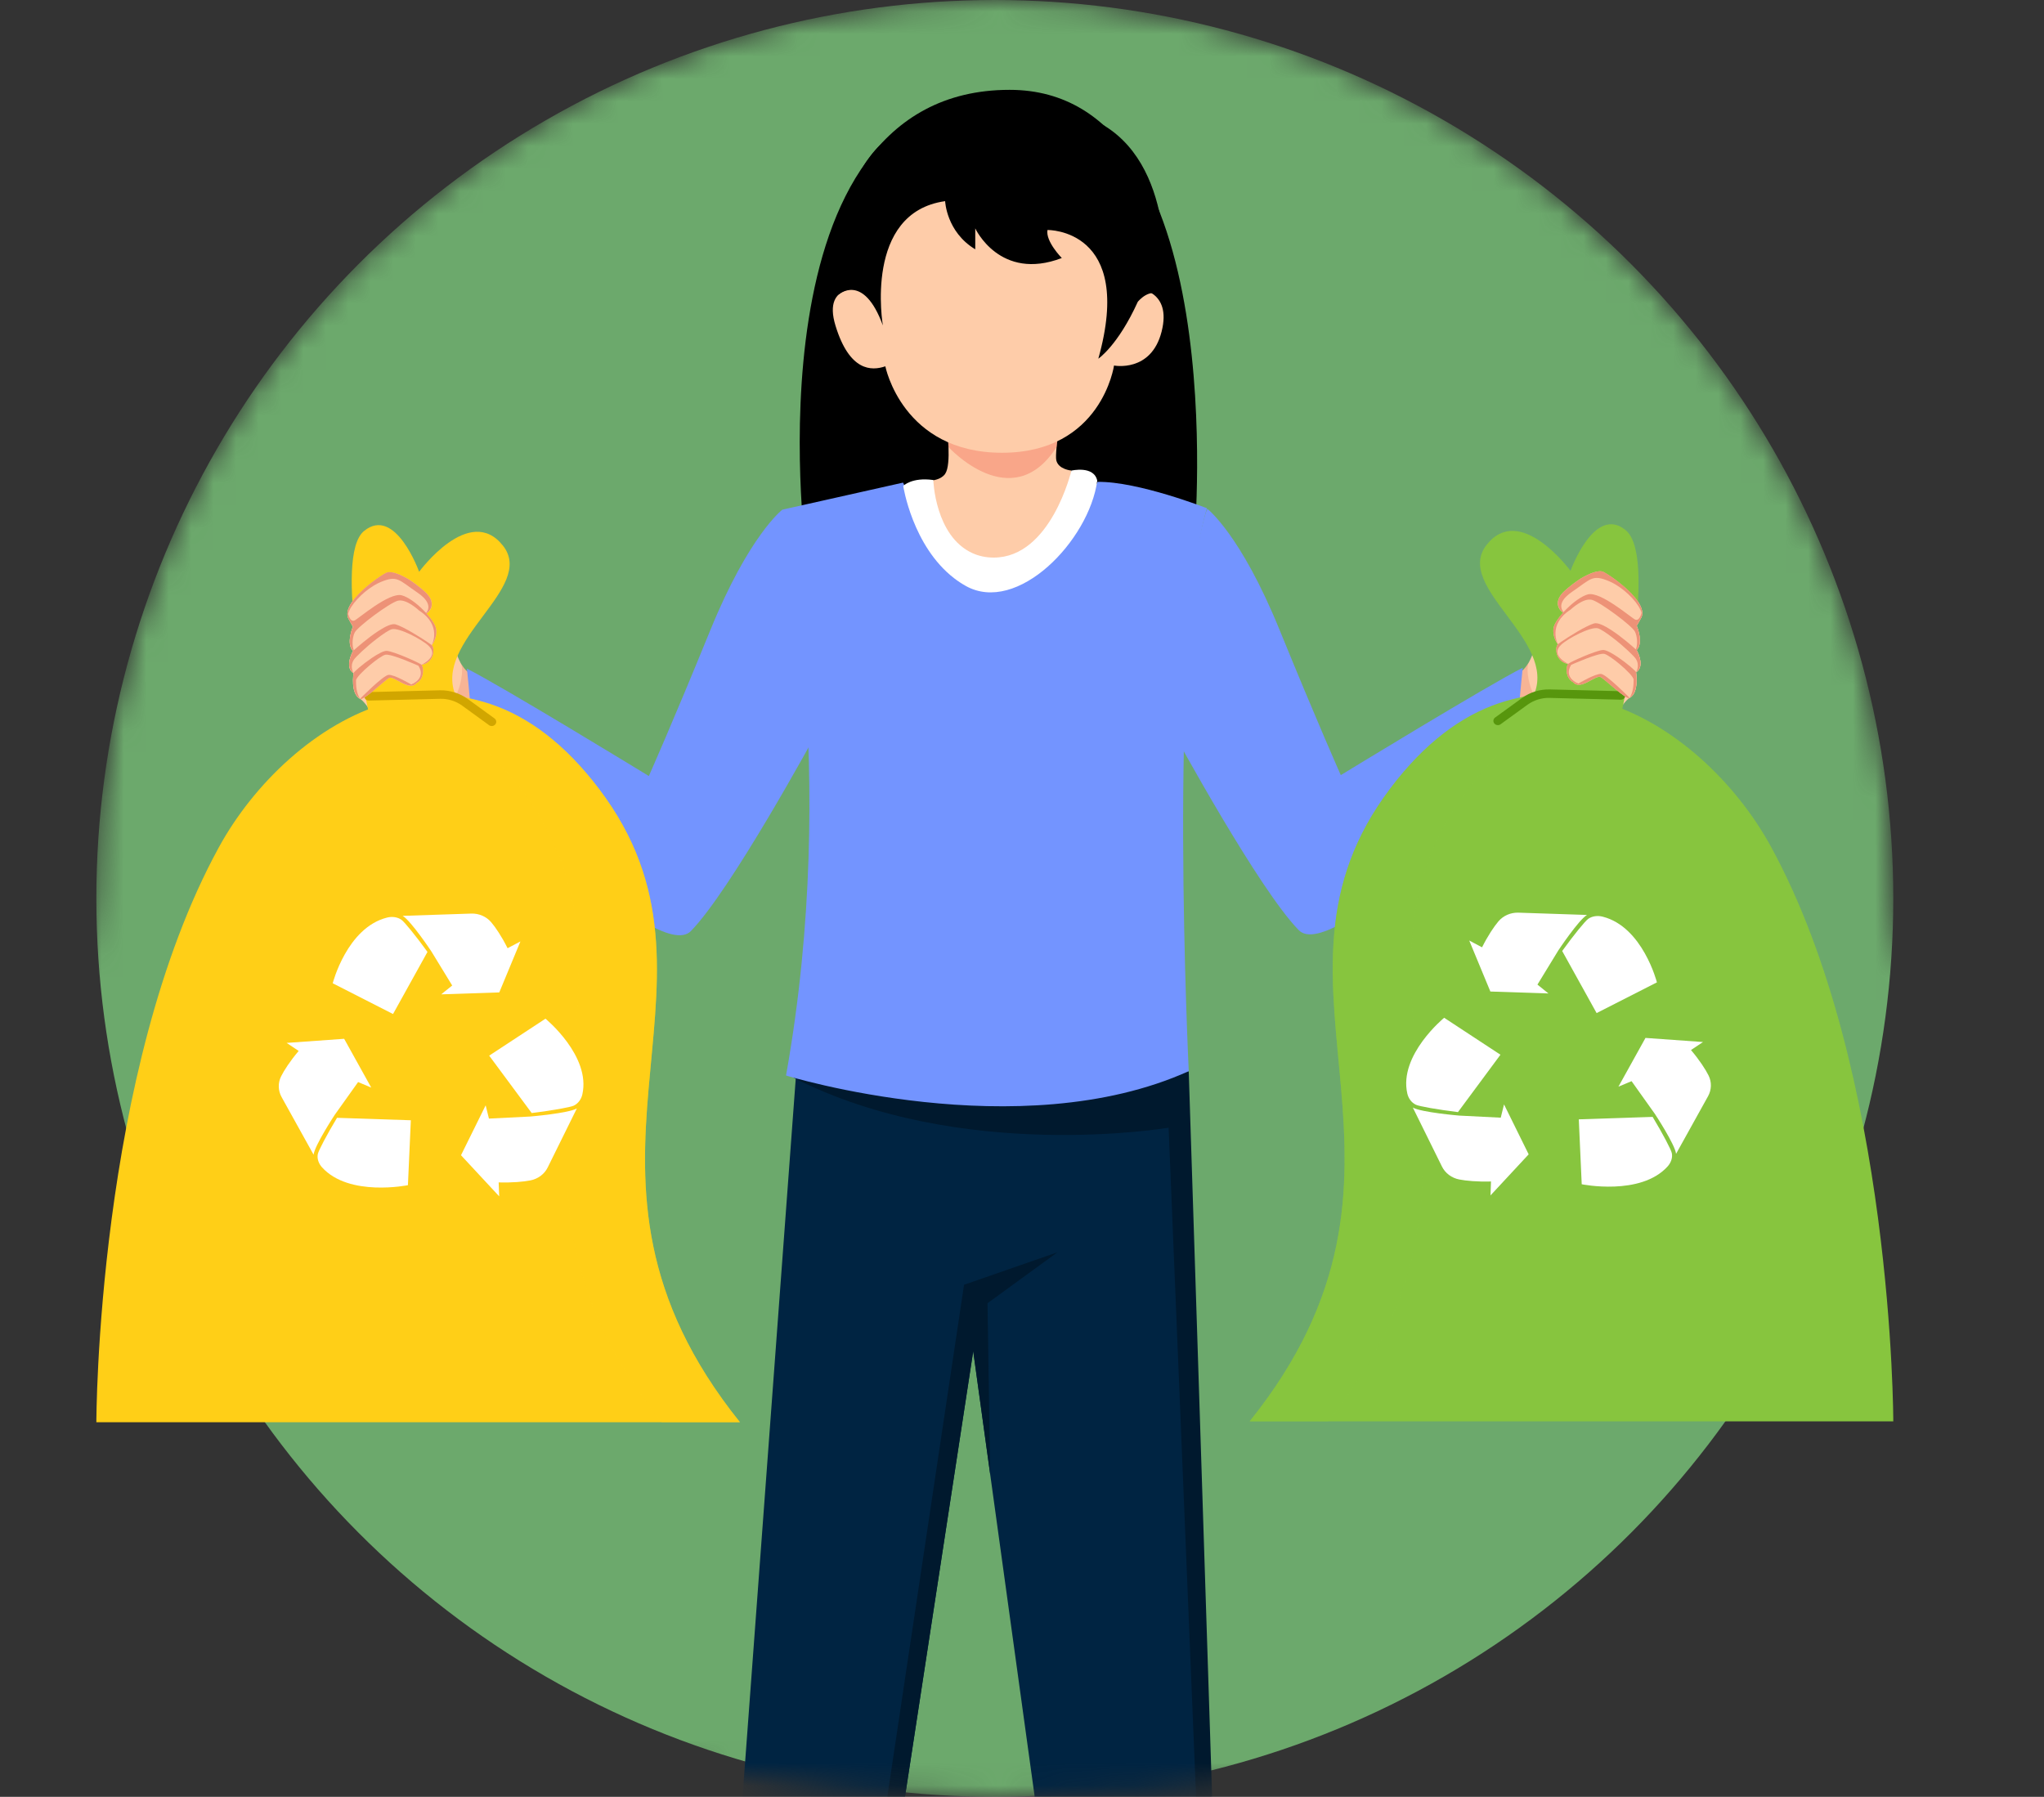 <svg width="91" height="80" viewBox="0 0 91 80" fill="none" xmlns="http://www.w3.org/2000/svg">
<rect x="0" y="0" width="91" height="80" fill="#333333" stroke="none"/>
<mask id="mask0_1708_13460" style="mask-type:alpha" maskUnits="userSpaceOnUse" x="0" y="0" width="91" height="80">
<path d="M84.29 40C84.29 45.689 92.795 56.6 90.654 61.5C84.481 75.627 60.693 80 44.29 80C28.673 80 7.587 74.55 1 61.5C-1.731 56.09 4.29 46.474 4.29 40C4.29 17.909 22.199 0 44.29 0C66.382 0 84.29 17.909 84.29 40Z" fill="#FF9C9C"/>
</mask>
<g mask="url(#mask0_1708_13460)">
<circle cx="44.29" cy="40" r="40" fill="#6CA96C"/>
<path d="M45.229 47.747L43.83 56.885L43.328 60.161L38.202 93.637L32.324 93.421L32.065 93.411L35.452 47.684L41.612 47.724L45.229 47.747Z" fill="#002442"/>
<path d="M54.379 92.927L47.922 93.45L44.081 65.623L43.328 60.161L42.919 57.202L41.611 47.725L41.485 46.812L52.655 47.087L54.379 92.927Z" fill="#002442"/>
<path d="M43.965 58.023L44.082 65.623L43.328 60.16L38.202 93.636L32.324 93.421L37.608 92.648L42.92 57.201L43.83 56.885L47.079 55.755L43.965 58.023Z" fill="#00192E"/>
<path d="M47.932 93.459L53.734 91.799L52.027 50.208C52.027 50.208 42.771 51.787 35.326 47.981L52.923 47.697L54.373 92.689L47.931 93.458L47.932 93.459Z" fill="#00192E"/>
<path d="M44.946 4C54.928 3.998 53.179 23.924 53.179 23.924L35.859 24.411C35.859 24.411 33.215 4.002 44.946 4Z" fill="black"/>
<path d="M40.205 21.487L34.827 22.693C34.827 22.693 37.431 34.268 34.995 47.884C34.995 47.884 45.38 51.094 52.924 47.691C52.924 47.691 51.988 28.461 53.734 22.628C53.734 22.628 50.657 21.423 48.865 21.455C48.865 21.455 44.297 30.575 40.205 21.487Z" fill="#7394FF"/>
<path d="M21.404 34.301L21.298 34.289L18.158 33.912L17.805 33.869C17.805 33.869 17.544 33.378 17.215 32.809C16.931 32.319 16.598 31.772 16.337 31.431C16.213 31.269 16.106 31.155 16.029 31.114C15.597 30.886 15.741 29.975 15.741 29.975C15.362 29.735 15.629 29.153 15.701 29.014C15.705 29.005 15.708 28.999 15.711 28.994C15.715 28.987 15.717 28.984 15.717 28.984C15.391 28.665 15.71 27.903 15.71 27.903C15.694 27.88 15.519 27.564 15.508 27.54C15.486 27.493 15.472 27.444 15.467 27.393C15.423 26.995 15.872 26.498 16.333 26.109C16.397 26.055 16.462 26.003 16.525 25.954C16.669 25.842 16.808 25.743 16.925 25.666C17.029 25.597 17.117 25.544 17.18 25.511C17.399 25.395 17.829 25.585 18.198 25.8C18.198 25.8 18.199 25.801 18.2 25.802C18.558 26.009 18.859 26.24 18.859 26.24C19.195 24.508 20.154 25.147 20.107 27.334C20.096 27.829 20.13 28.236 20.191 28.568C20.242 28.848 20.31 29.074 20.385 29.258C20.401 29.299 20.419 29.338 20.436 29.374C20.459 29.425 20.482 29.47 20.505 29.512V29.513C20.515 29.532 20.526 29.548 20.535 29.566C20.722 29.879 20.898 29.975 20.898 29.975L21.386 34.164L21.402 34.302L21.404 34.301Z" fill="#FECCA9"/>
<g opacity="0.4">
<path d="M21.388 34.162C21.359 34.205 21.329 34.246 21.299 34.288L18.159 33.91C17.947 33.504 17.798 32.987 17.7 32.358C17.412 30.512 18.923 30.9 18.971 30.353C19.019 29.806 18.765 29.595 18.765 29.595L19.161 29.371C19.161 29.371 19.741 31.561 20.1 31.241C20.406 30.969 20.665 30.028 20.538 29.562C20.724 29.876 20.901 29.971 20.901 29.971L21.388 34.161V34.162Z" fill="#ED9277"/>
</g>
<path d="M36.589 32.201C36.589 32.201 36.577 32.222 36.555 32.263C36.167 32.978 32.528 39.643 30.759 41.453C29.252 42.992 21.126 34.525 21.126 34.525C21.228 34.043 20.788 29.772 20.788 29.772C22.276 30.51 28.887 34.551 28.887 34.551C28.887 34.551 29.895 32.295 31.623 28.059C33.35 23.822 34.828 22.695 34.828 22.695C34.88 22.795 34.94 22.989 35.009 23.252C35.154 23.809 35.329 24.684 35.512 25.671C35.877 27.649 36.263 30.084 36.459 31.348C36.541 31.877 36.59 32.201 36.59 32.201H36.589Z" fill="#7394FF"/>
<path d="M42.804 25.473C41.844 24.709 40.442 21.364 41.172 21.402C41.902 21.441 42.084 21.088 42.084 21.088C42.221 20.882 42.246 20.4 42.228 19.903C42.2 19.19 42.084 18.445 42.084 18.445L47.411 17.351C47.411 17.351 47.127 18.97 47.04 19.902C47.014 20.182 47.005 20.4 47.027 20.494C47.123 20.905 47.698 20.95 47.698 20.95C47.698 20.95 47.536 22.284 47.68 22.706C47.824 23.127 43.763 26.235 42.804 25.471V25.473Z" fill="#FECCA9"/>
<g opacity="0.5">
<path d="M47.411 17.353C47.411 17.353 47.127 18.971 47.039 19.904C45.048 23.008 42.227 19.904 42.227 19.904C42.2 19.19 42.083 18.446 42.083 18.446L47.411 17.352V17.353Z" fill="#F48069"/>
</g>
<path d="M48.85 21.403C48.489 24.069 45.289 27.382 42.989 26.083C42.81 25.982 42.641 25.87 42.483 25.748C40.617 24.313 40.212 21.636 40.212 21.636C40.212 21.636 40.591 21.236 41.551 21.372C41.551 21.372 41.623 23.862 43.289 24.625C43.565 24.751 43.881 24.825 44.243 24.825C46.787 24.825 47.699 20.952 47.699 20.952C47.699 20.952 48.707 20.715 48.85 21.402V21.403Z" fill="white"/>
<path d="M38.558 12.879C38.558 12.879 36.574 12.472 37.199 14.507C37.824 16.542 38.804 16.518 39.416 16.309C39.416 16.309 40.175 20.158 44.61 20.158C49.045 20.158 49.597 16.274 49.597 16.274C49.597 16.274 51.251 16.6 51.716 14.761C52.182 12.924 50.655 12.844 50.655 12.844C50.655 12.844 48.272 7.246 44.02 7.281C39.769 7.316 38.558 12.878 38.558 12.878V12.879Z" fill="#FECCA9"/>
<path d="M39.306 14.492C39.306 14.492 38.434 9.465 42.078 8.956C42.078 8.956 42.13 10.324 43.419 11.1V10.168C43.419 10.168 44.512 12.542 47.272 11.488C47.272 11.488 46.543 10.749 46.634 10.24C46.634 10.24 50.525 10.167 48.898 15.97C48.898 15.97 49.77 15.388 50.655 13.437C50.655 13.437 51.257 12.682 51.803 13.264C51.803 13.264 52.505 7.991 49.45 5.784C46.703 3.801 41.899 5.351 41.899 5.351C41.899 5.351 37.074 4.928 37.328 13.123C37.328 13.123 38.432 12.106 39.307 14.492H39.306Z" fill="black"/>
<path d="M16.511 32.182C16.511 32.182 14.815 24.774 16.209 23.64C17.603 22.506 18.66 25.457 18.66 25.457C18.66 25.457 20.899 22.403 22.392 24.294C23.886 26.184 19.207 28.546 20.302 31.003L16.511 32.183V32.182Z" fill="#FFCF17"/>
<path d="M4.29 63.322C4.29 63.322 4.29 47.672 9.75 37.713C12.834 32.086 20.9 26.94 26.971 35.539C33.044 44.138 23.985 52.171 32.944 63.322H4.29Z" fill="#FFCF17"/>
<g style="mix-blend-mode:multiply" opacity="0.5">
<path d="M32.944 63.322H29.46C20.501 52.171 29.56 44.139 23.487 35.539C21.545 32.789 19.124 31.373 16.718 30.926C20.112 30.302 24.075 31.437 26.971 35.539C33.044 44.139 23.985 52.171 32.944 63.322Z" fill="#FFCF17"/>
</g>
<path d="M21.895 32.326C21.853 32.326 21.81 32.314 21.774 32.287L20.573 31.415C20.292 31.212 19.943 31.102 19.59 31.113L16.425 31.192C16.314 31.195 16.224 31.113 16.221 31.008C16.218 30.903 16.304 30.817 16.415 30.814L19.579 30.734C20.024 30.724 20.462 30.859 20.814 31.114L22.015 31.986C22.103 32.049 22.119 32.168 22.052 32.251C22.013 32.299 21.953 32.325 21.894 32.325L21.895 32.326Z" fill="#D1A600"/>
<path d="M23.671 49.555L21.779 47L24.285 45.355C24.285 45.355 26.315 47.014 25.926 48.727C25.879 48.937 25.745 49.131 25.543 49.227C25.391 49.299 24.576 49.443 23.67 49.555H23.671Z" fill="white"/>
<path d="M22.224 53.264L20.524 51.434L21.622 49.212L21.768 49.803L23.616 49.71C23.616 49.71 25.294 49.568 25.681 49.352L24.384 51.978C24.238 52.275 23.953 52.487 23.616 52.554C23.314 52.614 22.803 52.661 22.201 52.644L22.224 53.265V53.264Z" fill="white"/>
<path d="M15.003 49.768L18.291 49.877L18.161 52.767C18.161 52.767 15.542 53.303 14.338 51.974C14.19 51.812 14.108 51.594 14.149 51.383C14.181 51.225 14.551 50.521 15.004 49.768H15.003Z" fill="white"/>
<path d="M12.761 46.433L15.322 46.25L16.528 48.422L15.943 48.176L14.905 49.632C14.905 49.632 14.012 50.988 13.961 51.41L12.537 48.845C12.377 48.555 12.369 48.212 12.517 47.917C12.649 47.653 12.918 47.237 13.297 46.791L12.762 46.433H12.761Z" fill="white"/>
<path d="M19.031 42.383L17.498 45.147L14.813 43.778C14.813 43.778 15.444 41.306 17.228 40.854C17.445 40.798 17.689 40.823 17.871 40.95C18.007 41.045 18.514 41.668 19.031 42.382V42.383Z" fill="white"/>
<path d="M23.169 41.916L22.228 44.185L19.643 44.271L20.132 43.877L19.203 42.357C19.203 42.357 18.305 41.004 17.926 40.776L20.979 40.675C21.323 40.663 21.653 40.807 21.869 41.061C22.063 41.289 22.34 41.7 22.598 42.217L23.17 41.915L23.169 41.916Z" fill="white"/>
<path d="M19.221 28.724C19.312 28.795 19.345 29.138 19.158 29.377C19.075 29.484 18.948 29.569 18.762 29.601C18.856 29.681 18.913 30.229 18.532 30.421C18.528 30.43 18.431 30.586 18.144 30.51C18.05 30.524 18.078 30.518 18.136 30.507C17.842 30.424 17.499 30.134 17.339 30.179C17.177 30.224 16.167 31.235 16.023 31.11C15.592 30.882 15.738 29.971 15.738 29.971C15.36 29.73 15.629 29.15 15.7 29.011C15.703 29.004 15.708 28.997 15.71 28.992C15.71 28.991 15.712 28.989 15.712 28.988C15.715 28.983 15.716 28.981 15.716 28.981C15.391 28.661 15.712 27.9 15.712 27.9C15.696 27.878 15.521 27.561 15.511 27.536C15.498 27.51 15.489 27.483 15.482 27.456C15.482 27.453 15.48 27.45 15.48 27.446C15.48 27.443 15.48 27.441 15.479 27.439C15.477 27.43 15.476 27.422 15.475 27.414C15.474 27.406 15.473 27.398 15.472 27.389C15.424 26.936 16.013 26.355 16.533 25.952C16.533 25.952 16.541 25.945 16.547 25.941C16.812 25.736 17.058 25.579 17.189 25.51C17.409 25.395 17.838 25.585 18.207 25.8C18.207 25.8 18.208 25.8 18.209 25.802C18.439 25.952 18.68 26.135 18.905 26.335C19.444 26.814 19.183 27.194 18.991 27.32C19.221 27.578 19.391 27.839 19.416 28.009C19.474 28.42 19.223 28.726 19.223 28.726L19.221 28.724Z" fill="#FECCA9"/>
<path d="M18.988 27.313C18.959 27.33 18.934 27.343 18.912 27.35C18.915 27.347 18.941 27.328 18.97 27.293C19.06 27.187 19.191 26.941 18.857 26.604C18.788 26.535 18.701 26.463 18.59 26.387C17.742 25.811 17.695 25.602 16.943 25.916C16.845 25.958 16.746 26.009 16.648 26.068C16.108 26.392 15.591 26.953 15.502 27.323C15.483 27.405 15.484 27.478 15.51 27.536C15.505 27.528 15.502 27.518 15.499 27.509C15.496 27.502 15.494 27.495 15.49 27.488C15.488 27.48 15.486 27.474 15.484 27.467C15.484 27.464 15.483 27.462 15.482 27.459C15.479 27.451 15.478 27.444 15.476 27.437C15.473 27.421 15.47 27.405 15.469 27.389C15.42 26.935 16.008 26.354 16.527 25.949C16.527 25.949 16.537 25.941 16.541 25.938C16.806 25.733 17.051 25.575 17.182 25.506C17.401 25.391 17.831 25.58 18.2 25.795C18.2 25.795 18.201 25.796 18.202 25.797C18.433 25.946 18.672 26.129 18.899 26.329C19.439 26.806 19.179 27.187 18.986 27.312L18.988 27.313Z" fill="#ED9277"/>
<path d="M15.701 29.012C15.711 28.992 15.717 28.982 15.717 28.982C15.723 29 15.717 29.009 15.701 29.012Z" fill="#ED9277"/>
<path d="M19.223 28.719C19.223 28.719 19.698 27.853 18.658 27.182C18.658 27.182 18.083 26.635 17.699 26.749C17.314 26.863 15.924 27.9 15.791 28.162C15.683 28.377 15.653 28.791 15.78 29.012C15.756 29.007 15.734 29.001 15.713 28.993C15.717 28.986 15.719 28.983 15.719 28.983C15.393 28.664 15.712 27.902 15.712 27.902C15.696 27.879 15.521 27.563 15.51 27.539C15.488 27.492 15.474 27.443 15.469 27.392C15.485 27.373 15.5 27.32 15.5 27.32C15.5 27.32 15.578 27.711 15.783 27.626C15.939 27.563 17.326 26.352 17.89 26.506C18.455 26.659 19.355 27.592 19.414 28.003C19.474 28.413 19.224 28.72 19.224 28.72L19.223 28.719Z" fill="#ED9277"/>
<path d="M19.161 29.373C19.077 29.48 18.95 29.566 18.765 29.597C18.765 29.597 19.012 29.483 19.151 29.302C19.265 29.153 19.306 28.959 19.077 28.747C18.767 28.46 17.768 27.934 17.445 28.015C17.325 28.044 17.056 28.222 16.766 28.446C16.276 28.823 15.835 29.25 15.754 29.373C15.553 29.682 15.742 29.974 15.742 29.974C15.363 29.735 15.631 29.153 15.702 29.013C15.707 29.005 15.71 28.998 15.713 28.993C15.716 28.986 15.719 28.983 15.719 28.983C15.719 28.983 15.729 28.973 15.75 28.954C15.879 28.838 16.376 28.399 16.843 28.095C17.153 27.892 17.448 27.749 17.614 27.799C17.982 27.91 18.722 28.377 19.06 28.607C19.14 28.66 19.197 28.701 19.222 28.721C19.313 28.792 19.347 29.134 19.162 29.373H19.161Z" fill="#ED9277"/>
<path d="M18.537 30.417C18.485 30.444 18.426 30.462 18.356 30.473C18.257 30.49 18.191 30.5 18.148 30.505C18.054 30.52 18.082 30.513 18.14 30.503C18.205 30.491 18.308 30.473 18.308 30.473H18.309C18.341 30.461 18.982 30.219 18.631 29.642C18.631 29.642 17.42 29.095 17.156 29.151C17.034 29.178 16.745 29.379 16.47 29.611C16.15 29.879 15.849 30.185 15.849 30.302C15.849 30.519 15.861 30.849 16.029 31.11C15.597 30.881 15.741 29.971 15.741 29.971C15.731 29.929 16.147 29.57 16.554 29.294C16.826 29.11 17.094 28.965 17.228 28.979C17.564 29.013 18.656 29.504 18.764 29.594C18.859 29.674 18.916 30.223 18.536 30.415L18.537 30.417Z" fill="#ED9277"/>
<path d="M18.538 30.417C18.538 30.417 18.445 30.584 18.149 30.506C18.146 30.506 18.143 30.505 18.14 30.504C17.846 30.423 17.502 30.133 17.343 30.178C17.182 30.224 16.173 31.236 16.029 31.112C16.053 31.088 17.053 30.075 17.295 30.047C17.541 30.019 18.309 30.475 18.309 30.475H18.31L18.538 30.418V30.417Z" fill="#ED9277"/>
<path d="M67.176 34.26L67.282 34.248L70.422 33.871L70.775 33.829C70.775 33.829 71.036 33.337 71.365 32.769C71.649 32.278 71.982 31.731 72.243 31.39C72.367 31.228 72.474 31.114 72.551 31.073C72.983 30.845 72.839 29.934 72.839 29.934C73.218 29.695 72.951 29.113 72.879 28.973C72.875 28.965 72.872 28.958 72.868 28.953C72.865 28.946 72.863 28.943 72.863 28.943C73.189 28.624 72.869 27.862 72.869 27.862C72.886 27.839 73.061 27.523 73.072 27.499C73.094 27.452 73.108 27.403 73.113 27.352C73.156 26.954 72.708 26.457 72.247 26.068C72.183 26.014 72.118 25.962 72.055 25.913C71.911 25.801 71.772 25.702 71.655 25.625C71.551 25.556 71.463 25.503 71.4 25.47C71.181 25.355 70.751 25.544 70.382 25.759C70.382 25.759 70.38 25.76 70.379 25.761C70.022 25.968 69.721 26.199 69.721 26.199C69.385 24.467 68.426 25.106 68.473 27.293C68.484 27.788 68.45 28.195 68.389 28.527C68.338 28.807 68.27 29.033 68.195 29.217C68.178 29.259 68.161 29.298 68.144 29.334C68.121 29.384 68.097 29.429 68.075 29.471V29.472C68.065 29.491 68.054 29.507 68.044 29.525C67.858 29.838 67.682 29.934 67.682 29.934L67.194 34.124L67.178 34.261L67.176 34.26Z" fill="#FECCA9"/>
<g opacity="0.4">
<path d="M67.191 34.122C67.221 34.166 67.251 34.207 67.281 34.248L70.421 33.87C70.633 33.464 70.782 32.947 70.88 32.318C71.168 30.473 69.656 30.86 69.609 30.313C69.561 29.766 69.815 29.555 69.815 29.555L69.419 29.331C69.419 29.331 68.839 31.521 68.48 31.201C68.174 30.929 67.915 29.988 68.042 29.523C67.855 29.836 67.679 29.932 67.679 29.932L67.191 34.121V34.122Z" fill="#ED9277"/>
</g>
<path d="M51.991 32.161C51.991 32.161 52.003 32.182 52.025 32.224C52.413 32.938 56.052 39.604 57.821 41.413C59.328 42.952 67.454 34.486 67.454 34.486C67.352 34.003 67.792 29.732 67.792 29.732C66.304 30.471 59.693 34.511 59.693 34.511C59.693 34.511 58.685 32.255 56.957 28.02C55.23 23.783 53.752 22.655 53.752 22.655C53.7 22.756 53.64 22.949 53.572 23.212C53.426 23.769 53.251 24.644 53.068 25.631C52.703 27.609 52.317 30.044 52.121 31.309C52.039 31.837 51.99 32.161 51.99 32.161H51.991Z" fill="#7394FF"/>
<path d="M72.204 31.663C72.204 31.663 73.764 24.734 72.371 23.6C70.977 22.466 69.92 25.416 69.92 25.416C69.92 25.416 67.681 22.363 66.188 24.254C64.694 26.143 69.373 28.506 68.278 30.963L72.204 31.664V31.663Z" fill="#87C53E"/>
<path d="M84.29 63.282C84.29 63.282 84.29 47.632 78.831 37.672C75.746 32.045 67.681 26.899 61.609 35.499C55.536 44.098 64.595 52.131 55.636 63.282H84.29Z" fill="#87C53E"/>
<g style="mix-blend-mode:multiply" opacity="0.5">
<path d="M55.636 63.283H59.12C68.079 52.132 59.02 44.099 65.093 35.499C67.035 32.749 69.456 31.333 71.862 30.886C68.468 30.262 64.505 31.397 61.609 35.499C55.536 44.099 64.595 52.132 55.636 63.283Z" fill="#87C53E"/>
</g>
<path d="M66.685 32.286C66.727 32.286 66.769 32.274 66.806 32.247L68.007 31.375C68.288 31.172 68.636 31.063 68.99 31.073L72.154 31.152C72.266 31.155 72.356 31.073 72.359 30.968C72.362 30.863 72.275 30.777 72.165 30.774L69 30.695C68.555 30.684 68.118 30.819 67.766 31.074L66.564 31.946C66.477 32.01 66.46 32.128 66.528 32.211C66.567 32.26 66.626 32.285 66.686 32.285L66.685 32.286Z" fill="#57960D"/>
<path d="M64.909 49.514L66.801 46.959L64.295 45.314C64.295 45.314 62.265 46.974 62.654 48.687C62.702 48.896 62.835 49.091 63.037 49.186C63.189 49.258 64.005 49.402 64.91 49.514H64.909Z" fill="white"/>
<path d="M66.358 53.223L68.057 51.394L66.96 49.171L66.814 49.762L64.965 49.669C64.965 49.669 63.287 49.528 62.9 49.312L64.197 51.938C64.343 52.234 64.628 52.447 64.965 52.513C65.267 52.573 65.778 52.62 66.38 52.603L66.358 53.224V53.223Z" fill="white"/>
<path d="M73.577 49.727L70.289 49.836L70.419 52.726C70.419 52.726 73.038 53.262 74.242 51.934C74.389 51.771 74.472 51.553 74.431 51.343C74.399 51.184 74.029 50.48 73.576 49.727H73.577Z" fill="white"/>
<path d="M75.82 46.394L73.258 46.211L72.053 48.382L72.638 48.136L73.675 49.592C73.675 49.592 74.569 50.948 74.62 51.371L76.044 48.806C76.204 48.516 76.212 48.172 76.063 47.877C75.931 47.613 75.663 47.197 75.284 46.751L75.819 46.394H75.82Z" fill="white"/>
<path d="M69.55 42.342L71.082 45.105L73.767 43.737C73.767 43.737 73.137 41.265 71.353 40.813C71.135 40.757 70.892 40.782 70.71 40.908C70.573 41.004 70.065 41.627 69.55 42.34V42.342Z" fill="white"/>
<path d="M65.411 41.875L66.352 44.145L68.937 44.231L68.448 43.837L69.377 42.316C69.377 42.316 70.275 40.963 70.654 40.736L67.601 40.634C67.257 40.623 66.927 40.767 66.711 41.021C66.517 41.249 66.24 41.66 65.982 42.177L65.41 41.874L65.411 41.875Z" fill="white"/>
<path d="M69.359 28.683C69.268 28.753 69.236 29.097 69.422 29.335C69.505 29.442 69.632 29.528 69.818 29.559C69.724 29.64 69.667 30.188 70.048 30.38C70.052 30.388 70.149 30.544 70.436 30.468C70.53 30.483 70.502 30.477 70.444 30.465C70.738 30.383 71.081 30.093 71.241 30.137C71.403 30.183 72.413 31.193 72.557 31.069C72.988 30.841 72.842 29.93 72.842 29.93C73.22 29.689 72.952 29.108 72.88 28.969C72.877 28.962 72.873 28.956 72.87 28.951C72.87 28.95 72.868 28.948 72.868 28.947C72.865 28.942 72.864 28.94 72.864 28.94C73.189 28.62 72.868 27.859 72.868 27.859C72.884 27.836 73.059 27.52 73.07 27.495C73.082 27.468 73.091 27.442 73.098 27.415C73.098 27.412 73.1 27.409 73.1 27.405C73.1 27.401 73.1 27.399 73.101 27.397C73.103 27.389 73.104 27.381 73.105 27.373C73.106 27.364 73.108 27.356 73.109 27.348C73.156 26.895 72.567 26.314 72.047 25.911C72.047 25.911 72.038 25.904 72.033 25.899C71.768 25.695 71.522 25.538 71.391 25.469C71.171 25.353 70.742 25.544 70.373 25.759C70.373 25.759 70.372 25.759 70.371 25.761C70.141 25.911 69.901 26.094 69.675 26.294C69.136 26.772 69.397 27.153 69.589 27.278C69.359 27.536 69.189 27.797 69.164 27.968C69.106 28.378 69.357 28.685 69.357 28.685L69.359 28.683Z" fill="#FECCA9"/>
<path d="M69.593 27.273C69.621 27.29 69.646 27.304 69.669 27.31C69.666 27.307 69.64 27.288 69.61 27.253C69.52 27.148 69.389 26.901 69.724 26.565C69.792 26.496 69.88 26.424 69.99 26.348C70.838 25.771 70.885 25.562 71.638 25.877C71.735 25.918 71.835 25.969 71.932 26.028C72.473 26.353 72.99 26.913 73.078 27.283C73.098 27.366 73.097 27.439 73.071 27.496C73.075 27.488 73.078 27.479 73.082 27.469C73.085 27.462 73.087 27.455 73.09 27.448C73.092 27.441 73.094 27.434 73.097 27.427C73.097 27.424 73.098 27.422 73.099 27.419C73.101 27.412 73.102 27.405 73.104 27.397C73.108 27.381 73.111 27.366 73.112 27.349C73.161 26.896 72.573 26.314 72.054 25.91C72.054 25.91 72.044 25.901 72.04 25.898C71.774 25.693 71.529 25.535 71.398 25.466C71.18 25.351 70.75 25.541 70.38 25.755C70.38 25.755 70.379 25.756 70.378 25.758C70.147 25.907 69.908 26.09 69.682 26.289C69.141 26.766 69.401 27.148 69.594 27.272L69.593 27.273Z" fill="#ED9277"/>
<path d="M72.879 28.971C72.869 28.952 72.862 28.941 72.862 28.941C72.857 28.96 72.862 28.969 72.879 28.971Z" fill="#ED9277"/>
<path d="M69.358 28.679C69.358 28.679 68.883 27.812 69.922 27.142C69.922 27.142 70.498 26.595 70.882 26.709C71.266 26.823 72.657 27.86 72.789 28.122C72.897 28.337 72.928 28.751 72.801 28.972C72.825 28.967 72.847 28.961 72.867 28.953C72.864 28.945 72.862 28.942 72.862 28.942C73.188 28.623 72.868 27.862 72.868 27.862C72.885 27.839 73.06 27.522 73.071 27.499C73.093 27.451 73.107 27.403 73.112 27.352C73.096 27.333 73.081 27.28 73.081 27.28C73.081 27.28 73.003 27.67 72.798 27.586C72.642 27.522 71.254 26.312 70.69 26.465C70.126 26.619 69.226 27.552 69.166 27.962C69.107 28.373 69.357 28.68 69.357 28.68L69.358 28.679Z" fill="#ED9277"/>
<path d="M69.419 29.331C69.503 29.438 69.629 29.524 69.815 29.555C69.815 29.555 69.568 29.441 69.429 29.26C69.315 29.111 69.274 28.918 69.503 28.706C69.812 28.418 70.812 27.893 71.135 27.973C71.255 28.003 71.524 28.181 71.814 28.405C72.303 28.781 72.745 29.209 72.826 29.331C73.027 29.641 72.837 29.933 72.837 29.933C73.216 29.693 72.949 29.111 72.877 28.971C72.873 28.963 72.87 28.957 72.867 28.952C72.863 28.945 72.861 28.942 72.861 28.942C72.861 28.942 72.85 28.931 72.83 28.913C72.701 28.797 72.204 28.358 71.737 28.053C71.427 27.851 71.132 27.708 70.966 27.757C70.597 27.868 69.858 28.336 69.52 28.565C69.44 28.619 69.382 28.66 69.358 28.679C69.267 28.75 69.233 29.093 69.419 29.331Z" fill="#ED9277"/>
<path d="M70.042 30.377C70.094 30.404 70.154 30.422 70.223 30.434C70.323 30.45 70.389 30.46 70.431 30.465C70.525 30.48 70.497 30.474 70.44 30.463C70.375 30.451 70.272 30.434 70.272 30.434H70.271C70.238 30.421 69.597 30.18 69.948 29.602C69.948 29.602 71.16 29.055 71.423 29.111C71.545 29.138 71.835 29.34 72.11 29.571C72.429 29.839 72.73 30.146 72.73 30.262C72.73 30.479 72.718 30.809 72.55 31.07C72.983 30.842 72.838 29.931 72.838 29.931C72.848 29.89 72.432 29.53 72.025 29.254C71.753 29.07 71.486 28.925 71.352 28.94C71.016 28.974 69.923 29.464 69.816 29.555C69.72 29.635 69.663 30.183 70.043 30.375L70.042 30.377Z" fill="#ED9277"/>
<path d="M70.042 30.377C70.042 30.377 70.135 30.543 70.431 30.465C70.434 30.465 70.436 30.464 70.439 30.463C70.734 30.382 71.077 30.092 71.237 30.137C71.398 30.182 72.406 31.195 72.55 31.071C72.526 31.047 71.527 30.033 71.284 30.006C71.038 29.978 70.27 30.433 70.27 30.433H70.269L70.042 30.377Z" fill="#ED9277"/>
</g>
</svg>
